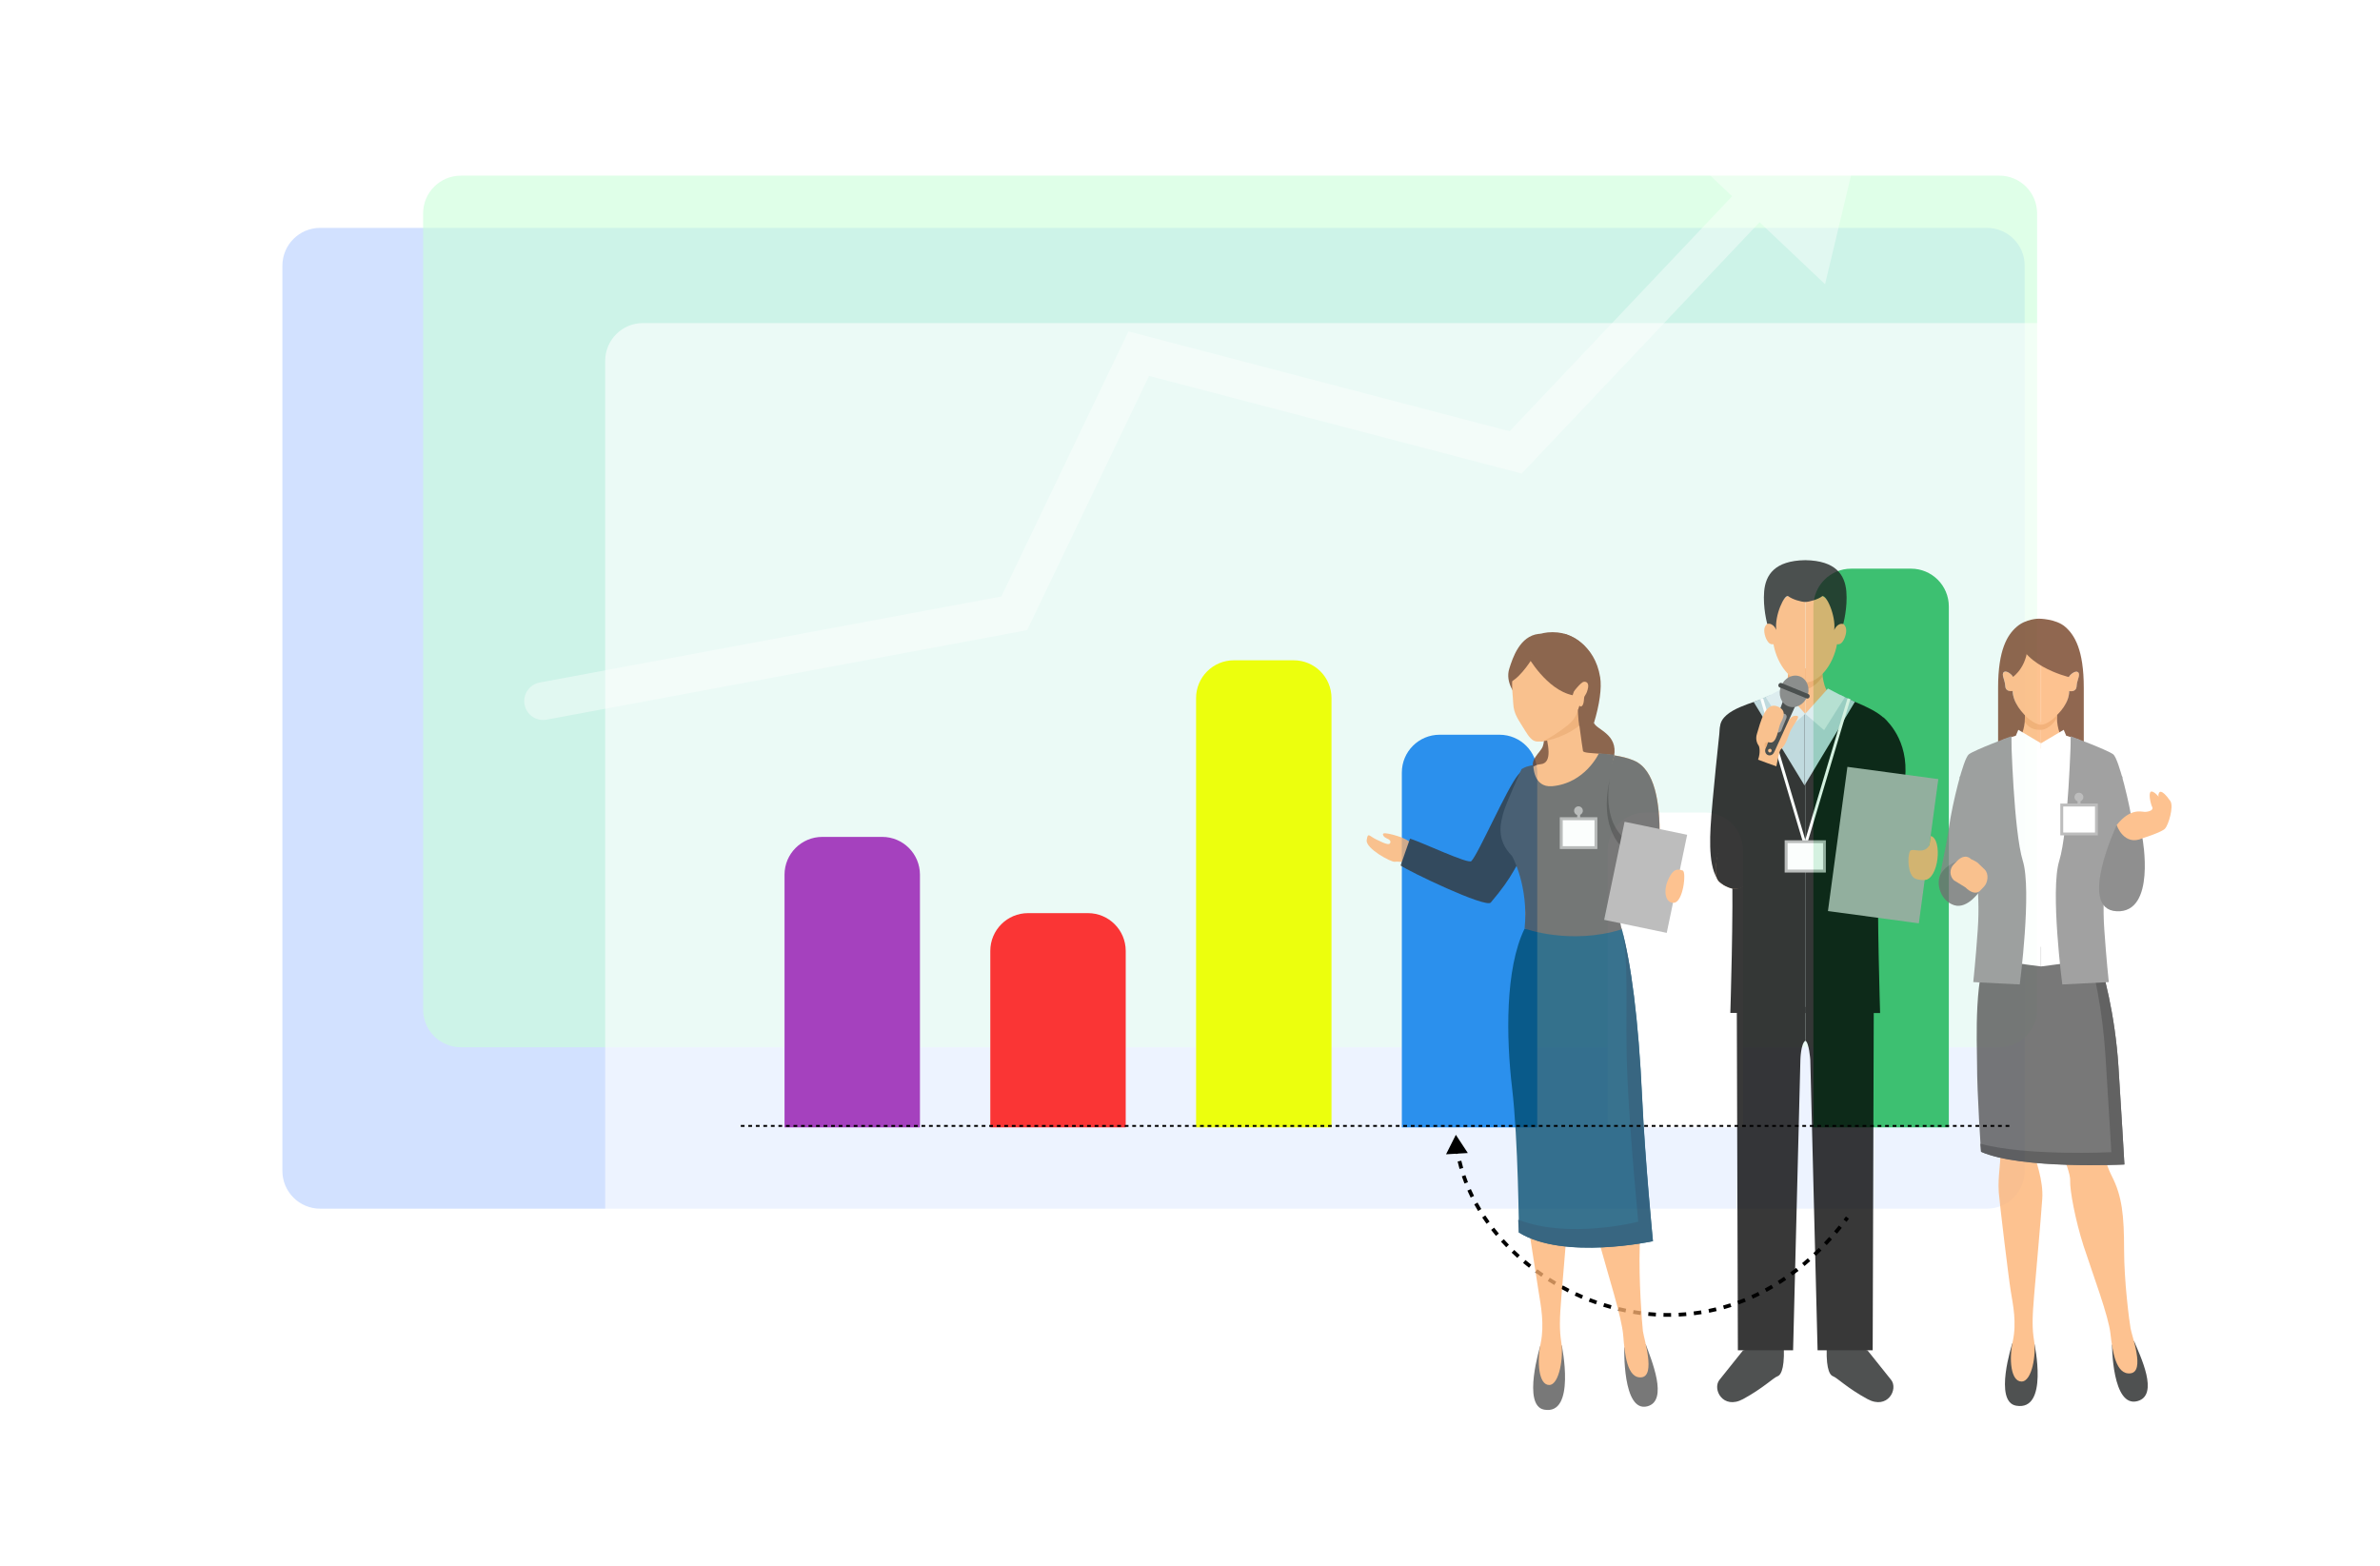<svg width="784" height="516" viewBox="0 0 784 516" fill="none" xmlns="http://www.w3.org/2000/svg">
  <g clip-path="url(#clip0_100_750)">
    <g filter="url(#filter0_d_100_750)">
      <path d="M654.514 70.091H105.471C98.597 70.091 93.024 75.663 93.024 82.537V380.739C93.024 387.613 98.597 393.186 105.471 393.186H654.514C661.388 393.186 666.96 387.613 666.96 380.739V82.537C666.96 75.663 661.388 70.091 654.514 70.091Z" fill="#83ADFF" fill-opacity="0.36" />
    </g>
    <g filter="url(#filter1_d_100_750)">
      <path d="M658.605 52.88H151.823C144.949 52.88 139.376 58.452 139.376 65.326V327.571C139.376 334.445 144.949 340.018 151.823 340.018H658.605C665.479 340.018 671.051 334.445 671.051 327.571V65.326C671.051 58.452 665.479 52.88 658.605 52.88Z" fill="#C9FFD8" fill-opacity="0.6" />
    </g>
    <path d="M177.773 224.839C174.394 225.467 172.166 228.717 172.795 232.096C173.424 235.475 176.674 237.703 180.053 237.073L177.773 224.839ZM334.105 202.037L335.245 208.155L338.35 207.576L339.717 204.727L334.105 202.037ZM375.119 116.502L376.696 110.482L371.727 109.182L369.507 113.812L375.119 116.502ZM499.273 149.03L497.696 155.049L501.259 155.984L503.792 153.308L499.273 149.03ZM617.885 23.739L549.01 44.23L601.193 93.631L617.885 23.739ZM180.053 237.073L335.245 208.155L332.965 195.919L177.773 224.839L180.053 237.073ZM339.717 204.727L380.73 119.193L369.507 113.812L328.494 199.347L339.717 204.727ZM373.542 122.523L497.696 155.049L500.85 143.01L376.696 110.482L373.542 122.523ZM503.792 153.308L583.899 68.69L574.861 60.134L494.754 144.751L503.792 153.308Z" fill="white" fill-opacity="0.4" />
    <g filter="url(#filter2_d_100_750)">
      <path d="M695.052 101.448H211.803C204.929 101.448 199.357 107.021 199.357 113.894V404.119C199.357 410.993 204.929 416.565 211.803 416.565H695.052C701.926 416.565 707.499 410.993 707.499 404.119V113.894C707.499 107.021 701.926 101.448 695.052 101.448Z" fill="white" fill-opacity="0.6" />
    </g>
    <path d="M258.433 288.137C258.433 281.263 264.005 275.69 270.879 275.69H290.596C297.47 275.69 303.042 281.263 303.042 288.137V371.39H258.433V288.137Z" fill="#A541BE" />
    <path d="M326.216 313.248C326.216 306.374 331.788 300.802 338.661 300.802H358.379C365.253 300.802 370.825 306.374 370.825 313.248V371.38H326.216V313.248Z" fill="#FA3535" />
    <path d="M394.002 229.962C394.002 223.088 399.575 217.516 406.449 217.516H426.167C433.04 217.516 438.613 223.088 438.613 229.962V371.384H394.002V229.962Z" fill="#ECFF0D" />
    <path d="M461.785 254.482C461.785 247.608 467.358 242.036 474.232 242.036H493.949C500.823 242.036 506.395 247.608 506.395 254.482V371.39H461.785V254.482Z" fill="#2B90ED" />
    <path d="M529.573 280.116C529.573 273.242 535.145 267.67 542.019 267.67H561.737C568.611 267.67 574.183 273.242 574.183 280.116V371.381H529.573V280.116Z" fill="white" />
    <path d="M597.356 199.777C597.356 192.903 602.928 187.331 609.802 187.331H629.52C636.394 187.331 641.966 192.903 641.966 199.777V371.382H597.356V199.777Z" fill="#3DC071" />
    <path d="M479.573 373.826L476.346 380.246L483.519 379.831L479.573 373.826ZM479.274 377.643C479.378 378.481 479.505 379.316 479.653 380.148L480.878 379.93C480.733 379.118 480.61 378.306 480.508 377.489L479.274 377.643ZM480.162 382.632C480.351 383.452 480.563 384.268 480.793 385.081L481.99 384.741C481.765 383.949 481.56 383.151 481.374 382.351L480.162 382.632ZM481.545 387.503C481.814 388.3 482.101 389.091 482.407 389.878L483.567 389.426C483.267 388.657 482.987 387.884 482.725 387.106L481.545 387.503ZM483.382 392.218C483.722 392.986 484.079 393.748 484.455 394.504L485.57 393.95C485.203 393.21 484.852 392.464 484.52 391.714L483.382 392.218ZM485.629 396.746C486.033 397.481 486.455 398.211 486.892 398.933L487.957 398.288C487.528 397.581 487.116 396.867 486.719 396.146L485.629 396.746ZM488.246 401.07C488.709 401.769 489.187 402.462 489.68 403.148L490.69 402.421C490.207 401.748 489.737 401.068 489.283 400.383L488.246 401.07ZM491.194 405.169C491.71 405.833 492.24 406.487 492.783 407.133L493.736 406.333C493.203 405.698 492.683 405.055 492.176 404.405L491.194 405.169ZM494.442 409.036C495.004 409.659 495.58 410.273 496.168 410.88L497.062 410.012C496.484 409.417 495.918 408.814 495.365 408.201L494.442 409.036ZM497.956 412.659C498.561 413.241 499.179 413.814 499.807 414.377L500.637 413.451C500.02 412.897 499.414 412.333 498.819 411.762L497.956 412.659ZM501.713 416.03C502.356 416.569 503.01 417.099 503.674 417.618L504.441 416.638C503.789 416.127 503.145 415.605 502.512 415.075L501.713 416.03ZM505.686 419.139C506.364 419.634 507.051 420.12 507.748 420.595L508.449 419.566C507.764 419.099 507.087 418.621 506.42 418.134L505.686 419.139ZM509.855 421.98C510.564 422.43 511.281 422.869 512.008 423.297L512.64 422.226C511.926 421.804 511.219 421.372 510.522 420.929L509.855 421.98ZM514.2 424.543C514.938 424.946 515.682 425.337 516.434 425.717L516.995 424.607C516.255 424.233 515.523 423.847 514.797 423.45L514.2 424.543ZM518.703 426.817C519.465 427.172 520.234 427.514 521.008 427.844L521.496 426.699C520.733 426.374 519.977 426.038 519.228 425.689L518.703 426.817ZM523.345 428.793C524.128 429.097 524.917 429.387 525.713 429.666L526.123 428.491C525.342 428.217 524.565 427.931 523.795 427.632L523.345 428.793ZM528.108 430.459C528.91 430.709 529.717 430.947 530.528 431.171L530.859 429.971C530.061 429.75 529.268 429.518 528.479 429.27L528.108 430.459ZM532.972 431.8C533.789 431.997 534.61 432.179 535.436 432.347L535.683 431.127C534.873 430.963 534.065 430.784 533.262 430.591L532.972 431.8ZM537.917 432.809C538.746 432.947 539.578 433.072 540.413 433.182L540.576 431.948C539.754 431.84 538.938 431.717 538.124 431.58L537.917 432.809ZM542.922 433.468C543.757 433.548 544.596 433.614 545.437 433.664L545.511 432.421C544.686 432.372 543.862 432.308 543.04 432.229L542.922 433.468ZM547.961 433.769C548.8 433.789 549.64 433.793 550.483 433.783L550.467 432.538C549.64 432.548 548.815 432.545 547.991 432.525L547.961 433.769ZM553.012 433.703C553.848 433.661 554.686 433.604 555.525 433.53L555.417 432.291C554.594 432.363 553.771 432.419 552.95 432.46L553.012 433.703ZM558.043 433.264C558.873 433.159 559.704 433.04 560.534 432.904L560.334 431.676C559.519 431.809 558.704 431.927 557.888 432.028L558.043 433.264ZM563.025 432.449C563.845 432.283 564.664 432.102 565.483 431.904L565.191 430.694C564.388 430.888 563.582 431.066 562.778 431.229L563.025 432.449ZM567.931 431.263C568.736 431.035 569.54 430.792 570.345 430.533L569.961 429.348C569.173 429.604 568.383 429.841 567.593 430.065L567.931 431.263ZM572.732 429.712C573.52 429.424 574.306 429.121 575.09 428.802L574.621 427.648C573.851 427.963 573.079 428.261 572.305 428.543L572.732 429.712ZM577.404 427.809C578.172 427.463 578.937 427.102 579.7 426.724L579.148 425.608C578.398 425.979 577.647 426.335 576.892 426.675L577.404 427.809ZM581.926 425.571C582.665 425.173 583.402 424.757 584.136 424.326L583.505 423.252C582.784 423.677 582.06 424.084 581.333 424.477L581.926 425.571ZM586.279 423.018C586.985 422.57 587.687 422.109 588.388 421.631L587.686 420.603C586.997 421.073 586.307 421.527 585.612 421.967L586.279 423.018ZM590.455 420.168C591.123 419.679 591.789 419.176 592.451 418.657L591.685 417.678C591.032 418.187 590.378 418.683 589.719 419.165L590.455 420.168ZM594.429 417.059C595.064 416.528 595.696 415.984 596.325 415.426L595.499 414.495C594.88 415.045 594.257 415.581 593.631 416.103L594.429 417.059ZM598.184 413.726C598.795 413.149 599.405 412.559 600.01 411.954L599.13 411.074C598.534 411.669 597.934 412.251 597.33 412.82L598.184 413.726ZM601.746 410.171C602.321 409.564 602.892 408.944 603.46 408.311L602.534 407.481C601.974 408.104 601.409 408.716 600.843 409.315L601.746 410.171ZM605.123 406.409C605.657 405.78 606.187 405.141 606.715 404.489L605.746 403.707C605.226 404.35 604.702 404.983 604.174 405.602L605.123 406.409ZM608.284 402.497C608.544 402.159 608.803 401.818 609.061 401.473L608.065 400.727C607.81 401.067 607.554 401.404 607.297 401.738L608.284 402.497Z" fill="black" />
    <g opacity="0.78" filter="url(#filter3_d_100_750)">
      <path d="M463.746 279.178C463.746 279.178 460.566 278.751 459.441 278.907C458.315 279.1 449.862 274.602 450.21 271.809C450.56 269.017 451.064 270.452 453.313 271.537C455.562 272.585 457.811 273.826 458.005 272.507C458.2 271.227 456.066 271.422 455.601 270.102C455.252 269.211 456.803 269.482 458.821 269.986C459.635 270.181 461.108 270.685 461.535 270.839C464.637 272.003 464.831 273.166 466.15 273.282C467.507 273.361 463.746 279.178 463.746 279.178Z" fill="#FDB171" />
      <path d="M484.68 278.686C483.633 279.734 468.586 272.559 464.475 271.279L461.372 280.121C463.661 281.867 489.45 294.277 491.078 292.338C498.835 283.185 498.952 280.665 504.962 270.737C510.973 260.808 514.038 254.952 508.569 251.036C503.217 247.196 502.636 247.157 500.037 250.337C496.43 254.643 486.967 276.398 484.68 278.686Z" fill="#363636" />
      <path d="M542.158 437.898C543.903 442.862 549.759 456.474 542.623 458.298C534.401 460.391 535.061 438.907 535.061 438.907L542.158 437.898Z" fill="#525252" />
      <path d="M534.288 364.893C534.327 370.71 534.017 374.123 537.042 380.91C540.067 387.658 540.494 394.368 540.144 405.536C539.796 416.705 540.881 430.9 541.192 433.497C541.54 436.096 545.457 448.235 540.726 448.739C535.994 449.243 535.18 441.021 534.715 435.011C534.25 428.961 529.751 415.077 527.036 405.11C524.632 396.228 523.157 385.913 523.43 382.849C523.779 378.699 517.147 363.536 517.147 363.536L534.288 364.893Z" fill="#FDB171" />
      <path d="M525.1 233.221C525.953 235.393 533.049 236.867 531.693 244.118C530.335 251.409 518.662 244.933 518.662 244.933L516.413 233.919L520.214 231.088L525.1 233.221Z" fill="#713C1F" />
      <path d="M514.472 438.252C514.472 438.252 519.242 461.327 508.655 459.388C501.325 458.07 507.414 438.252 507.414 438.252H514.472Z" fill="#525252" />
      <path d="M506.942 231.836C508.725 235.172 508.997 238.7 508.221 240.872C507.485 243.005 503.374 245.487 505.545 248.822C507.679 252.158 520.244 248.822 520.244 248.822L506.942 231.836Z" fill="#713C1F" />
      <path d="M515.474 366.139C514.853 368.426 514.194 371.955 514.388 373.894C514.62 375.833 517.413 382.931 516.986 389.368C516.56 395.807 514.969 414.498 514.349 422.022C513.728 429.546 513.651 433.191 514.349 437.496C515.047 441.801 513.728 451.263 510.315 451.263C506.864 451.263 506.244 443.741 507.524 437.496C508.803 431.252 507.562 425.048 506.903 420.937C506.244 416.864 502.172 390.88 501.939 387.429C501.512 381.612 503.801 376.881 503.413 373.894C503.024 370.87 500.233 361.445 500.233 361.445L515.474 366.139Z" fill="#FDB171" />
      <path d="M508.772 235.186C509.974 240.034 511.603 246.472 507.415 246.782C503.226 247.092 499.155 253.221 498.728 260.627C498.339 268.034 503.264 277.031 502.683 286.378C502.102 295.724 502.683 298.013 502.683 298.013L534.174 311.237C534.174 311.237 530.645 295.104 531.924 287.696C533.205 280.29 536.423 271.254 536.423 271.254C536.423 271.254 536.191 279.088 536.423 284.051C536.617 289.016 543.908 297.198 543.908 297.198L546.739 281.492C546.739 281.492 546.7 278.079 546.739 270.75C546.817 259.502 545.226 248.606 538.362 245.619C531.498 242.594 521.724 243.679 521.453 242.4C521.182 241.121 519.67 229.447 519.67 229.447L508.772 235.186Z" fill="#FDB171" />
      <path d="M534.209 300.944C537.234 311.998 539.754 330.379 540.956 356.673C541.966 378.042 544.525 403.87 544.525 403.87C544.525 403.87 515.167 410.232 500.353 401.001C500.353 401.001 500.121 370.441 498.103 353.455C496.164 337.051 495.738 314.247 502.214 300.944H534.209Z" fill="#004A6E" />
      <path d="M540.91 356.673C539.707 330.379 537.187 311.998 534.161 300.944C536.916 311.921 535.092 328.44 536.1 350.275C537.109 371.643 539.669 397.472 539.669 397.472C539.669 397.472 516.942 403.366 500.111 396.812C500.228 399.411 500.305 401.04 500.305 401.04C515.12 410.27 544.478 403.91 544.478 403.91C544.478 403.91 541.918 378.042 540.91 356.673Z" fill="#003B5E" />
      <path d="M499.393 224.037C499.393 224.037 495.709 219.888 497.182 215.273C498.307 211.706 500.633 204.53 506.878 203.832C514.44 202.941 499.393 224.037 499.393 224.037Z" fill="#713C1F" />
      <path d="M499.628 225.417C499.123 226.348 499.472 227.512 500.403 228.016L502.303 229.063C503.233 229.567 504.397 229.218 504.901 228.287C505.405 227.356 505.057 226.194 504.126 225.689L502.225 224.642C501.255 224.138 500.132 224.488 499.628 225.417Z" fill="#C90E00" />
      <path d="M498.701 215.88C499.71 209.714 502.773 203.275 511.422 203.275C520.535 203.275 525.46 210.877 525.654 215.88C525.887 220.883 524.996 224.063 524.684 225.071C524.336 226.079 520.148 228.794 519.333 231.935C518.519 235.077 498.701 215.88 498.701 215.88Z" fill="#713C1F" />
      <path d="M519.988 227.145C519.678 228.889 520.142 231.45 520.259 234.087C519.6 234.514 518.514 235.366 517.661 235.832C512.232 239.012 507.384 239.322 507.384 239.322C507.384 239.322 507.965 238.391 508.896 237.073L519.91 227.145C519.91 227.145 519.949 227.145 519.988 227.145Z" fill="#F09F5B" />
      <path d="M520.302 227.378C519.682 229.162 519.371 231.566 516.463 233.894C513.554 236.22 508.9 239.284 507.427 239.284C505.953 239.284 504.789 239.711 502.54 235.949C500.291 232.188 498.623 230.443 498.468 226.603C498.314 222.763 496.761 214.891 501.571 211.982C505.1 209.811 510.878 210.857 513.904 213.96C516.967 217.102 517.045 218.264 518.13 223.19C518.13 223.19 520.69 219.777 521.699 219.622C522.707 219.466 523.599 220.126 522.978 222.221C522.397 224.314 521.893 223.966 521.814 225.051C521.737 226.137 521.621 227.184 521.078 227.611C520.419 228.077 520.302 227.378 520.302 227.378Z" fill="#FDB171" />
      <path d="M503.227 211.172C503.227 211.172 509.433 222.262 518.042 224.047L521.377 213.963L513.427 208.03L503.227 211.172Z" fill="#713C1F" />
      <path d="M504.937 211.62C504.937 211.62 501.292 217.786 497.685 219.648C497.685 219.648 496.91 211.039 501.873 207.005L504.937 211.62Z" fill="#713C1F" />
      <path d="M536.115 272.007C536.115 272.007 530.181 267.625 529.793 261.809C529.211 253.858 531.81 243.62 531.81 243.62L526.691 243.193C526.691 243.193 522.191 253.044 511.295 254.014C504.973 254.557 505.089 247.033 505.089 247.033C505.089 247.033 503.344 247.42 502.917 247.576C502.336 247.731 501.211 248.39 501.211 248.39C501.211 248.39 496.169 259.559 495.394 262.235C494.385 265.803 492.563 271.426 498.108 277.049C498.108 277.049 503.654 286.939 502.219 300.9C502.219 300.9 517.151 306.446 534.214 301.171C534.214 301.211 530.259 287.093 536.115 272.007Z" fill="#525252" />
      <path d="M546.703 270.741C546.78 259.495 545.19 248.597 538.326 245.611C536.271 244.719 533.982 244.215 531.771 243.865C531.462 245.223 527.932 254.569 528.437 261.938C528.863 267.716 536.154 272.06 536.154 272.06C534.99 275.085 536.425 271.323 536.425 271.323C536.425 271.323 536.192 279.158 536.425 284.121C536.619 289.085 543.91 297.268 543.91 297.268L546.742 281.561C546.703 281.484 546.663 278.032 546.703 270.741Z" fill="#525252" />
      <path d="M535.14 274.832C535.14 274.832 526.336 268.82 530.331 251.562C530.331 251.562 527.151 265.719 536.149 272.04L535.14 274.832Z" fill="#363636" />
      <path d="M515.28 203.78C516.908 204.362 525.285 206.999 527.108 218.091C527.69 221.581 526.915 227.127 525.053 233.215L520.205 234.108C520.205 234.108 519.701 230.307 519.817 228.716C519.817 228.716 525.053 226.429 524.587 219.913C524.122 213.437 518.304 209.869 518.304 209.869L515.28 203.78Z" fill="#713C1F" />
      <path d="M535.154 265.727L528.431 298.036L549.046 302.326L555.77 270.016L535.154 265.727Z" fill="#ABABAB" />
      <path d="M554.305 281.787C555.584 282.251 554.46 292.218 551.435 292.412C548.449 292.607 548.022 288.34 549.301 285.316C550.582 282.33 551.744 280.818 554.305 281.787Z" fill="#FDB171" />
      <path d="M520.522 262.659H519.552V265.723H520.522V262.659Z" fill="#ABABAB" />
      <path d="M525.714 264.69H514.312V274.23H525.714V264.69Z" fill="white" />
      <path d="M526.183 274.706H513.811V264.235H526.183V274.706ZM514.781 273.775H525.252V265.205H514.781V273.775Z" fill="#ABABAB" />
      <path d="M519.967 263.553C519.153 263.553 518.532 262.895 518.532 262.08C518.532 261.266 519.192 260.645 519.967 260.645C520.781 260.645 521.402 261.304 521.402 262.08C521.402 262.895 520.742 263.553 519.967 263.553Z" fill="#ABABAB" />
      <path d="M702.982 436.799C704.96 441.569 711.398 454.599 704.107 456.578C695.73 458.866 695.729 438.001 695.729 438.001L702.982 436.799Z" fill="#1E2020" />
      <path d="M692.601 366.216C692.833 371.839 692.445 376.143 695.742 382.62C699.039 389.097 699.697 395.573 699.697 406.432C699.697 417.291 701.404 430.089 701.831 432.61C702.257 435.13 706.678 446.804 701.831 447.424C696.983 448.045 695.858 440.094 695.199 434.277C694.54 428.421 689.498 415.08 686.356 405.463C683.603 396.931 681.781 386.964 681.935 383.938C682.168 379.906 674.877 365.362 674.877 365.362L692.601 366.216Z" fill="#FDB171" />
      <path d="M670.136 437.534C670.136 437.534 675.023 459.95 664.163 458.088C656.64 456.808 662.884 437.534 662.884 437.534H670.136Z" fill="#1E2020" />
      <path d="M671.229 367.443C670.609 369.653 669.911 373.066 670.104 374.966C670.337 376.866 673.207 383.731 672.741 390.012C672.316 396.295 670.686 414.446 670.065 421.737C669.445 429.027 669.367 432.595 670.065 436.784C670.764 440.933 669.445 450.124 665.916 450.124C662.387 450.124 661.728 442.833 663.046 436.784C664.365 430.734 663.085 424.684 662.426 420.689C661.728 416.733 658.703 391.332 658.431 387.996C658.005 382.334 659.246 377.914 658.819 374.966C658.431 372.058 655.562 362.866 655.562 362.866L671.229 367.443Z" fill="#FDB171" />
      <path d="M690.269 307.588C692.985 314.607 696.746 329.538 697.833 346.214C698.724 359.787 699.81 378.597 699.81 378.597C699.81 378.597 665.837 380.264 652.575 374.408C652.575 374.408 651.255 355.831 651.255 344.973C651.255 338.691 650.053 314.762 655.832 306.347L690.269 307.588Z" fill="#525252" />
      <path d="M697.829 346.267C696.742 329.59 692.981 314.621 690.267 307.64L687.435 307.524C689.878 314.466 692.633 328.388 693.524 342.233C694.416 355.807 695.501 374.577 695.501 374.577C695.501 374.577 667.463 375.935 652.377 371.785C652.494 373.453 652.571 374.461 652.571 374.461C665.795 380.317 699.807 378.649 699.807 378.649C699.807 378.649 698.721 359.801 697.829 346.267Z" fill="#363636" />
      <path d="M681.634 222.689C681.634 222.689 683.999 223.193 684.077 221.06C684.193 218.926 685.512 217.181 684.503 216.445C683.495 215.746 681.556 217.685 681.556 218.074C681.556 218.074 672.248 210.706 672.365 204.5V234.129C675.817 234.129 681.634 227.769 681.634 222.689Z" fill="#FDB171" />
      <path d="M663.043 222.689C663.043 222.689 660.677 223.193 660.6 221.06C660.483 218.926 659.165 217.181 660.173 216.445C661.181 215.746 663.12 217.685 663.12 218.074C663.12 218.074 666.533 205.354 672.312 204.5V234.129C671.265 234.129 670.024 233.547 668.783 232.656C665.875 230.445 663.043 226.256 663.043 222.689Z" fill="#FDB171" />
      <path d="M672.313 234.119C671.266 234.119 670.18 233.227 668.939 232.296C666.03 230.124 663.006 226.246 663.006 222.639C663.006 222.639 660.64 223.144 660.563 221.011C660.446 218.878 659.127 217.133 660.136 216.396C661.144 215.698 663.083 217.637 663.083 218.025C663.083 218.025 668.59 214.263 667.892 205.731L671.576 198.828C671.576 198.828 667.388 198.828 664.324 201.504C661.259 204.14 658.197 209.066 658.197 221.515C658.197 233.964 658.197 239.781 658.197 239.781L665.836 242.147L672.313 234.119Z" fill="#713C1F" />
      <path d="M672.306 234.119C673.315 234.119 674.633 232.955 675.835 232.063C678.783 229.891 681.614 226.284 681.614 222.679C681.614 222.679 683.979 223.183 684.057 221.049C684.173 218.916 685.492 217.171 684.483 216.434C683.475 215.736 681.536 217.675 681.536 218.064C681.536 218.064 664.162 213.991 664.472 202.628L671.609 198.828C671.609 198.828 677.232 198.828 680.295 201.504C683.359 204.14 686.422 209.066 686.422 221.515C686.422 233.964 686.422 239.781 686.422 239.781L678.744 242.147L672.306 234.119Z" fill="#713C1F" />
      <path d="M672.321 232.999V241.687L678.602 236.799C678.602 236.799 676.742 232.611 678.06 227.919L672.321 232.999Z" fill="#FDB171" />
      <path d="M672.317 232.999V241.687L666.034 236.799C666.034 236.799 667.895 232.611 666.577 227.919L672.317 232.999Z" fill="#FDB171" />
      <path d="M677.589 230.645C677.589 230.645 674.68 233.786 672.314 233.747C669.948 233.747 667.04 230.645 667.04 230.645L667.001 232.816C668.592 235.377 670.802 235.454 672.353 235.454C673.865 235.454 676.192 234.057 677.589 231.458V230.645Z" fill="#F09C56" />
      <path d="M685.2 238.809L680.625 237.374L679.81 235.435L672.364 239.855V313.385C672.364 313.385 691.677 310.98 691.367 310.36C691.017 309.739 685.2 238.809 685.2 238.809Z" fill="white" />
      <path d="M659.471 238.809L664.046 237.374L664.862 235.435L672.307 239.855V313.385C672.307 313.385 652.994 310.98 653.304 310.36C653.615 309.739 659.471 238.809 659.471 238.809Z" fill="white" />
      <path d="M662.472 237.586C662.472 237.586 650.372 242.084 648.549 243.519C646.727 244.954 643.081 260.04 642.073 267.215C641.065 274.351 639.009 282.533 638.815 285.403C638.622 288.273 651.807 287.148 651.807 287.148L653.048 269.891L662.55 257.209V237.586H662.472Z" fill="#878787" />
      <path d="M652.309 288.378C652.309 288.378 648.236 294.584 643.777 293.226C639.317 291.831 637.804 286.479 639.046 283.492C640.287 280.506 643.311 279.421 644.746 278.605L652.309 288.378Z" fill="#707070" />
      <path d="M650.016 277.474C650.016 277.474 652.498 287.131 651.49 301.326C650.83 310.981 650.016 318.544 650.016 318.544L665.335 319.319C665.335 319.319 669.368 288.333 666.343 278.599C663.319 268.865 662.504 237.607 662.504 237.607L645.517 250.909L650.016 277.474Z" fill="#878787" />
      <path d="M682.171 237.586C682.171 237.586 694.27 242.084 696.132 243.519C697.954 244.954 701.599 260.04 702.609 267.215C703.617 274.351 705.672 282.533 705.866 285.403C706.06 288.273 692.875 287.148 692.875 287.148L691.633 269.891L682.131 257.209V237.586H682.171Z" fill="#878787" />
      <path d="M694.663 277.475C694.663 277.475 692.181 287.132 693.189 301.326C693.849 310.982 694.663 318.544 694.663 318.544L679.344 319.32C679.344 319.32 675.312 288.334 678.336 278.6C681.362 268.866 682.176 237.608 682.176 237.608L699.162 250.91L694.663 277.475Z" fill="#878787" />
      <path d="M705.75 271.16C705.75 271.16 712.187 269.181 713.234 267.941C714.32 266.7 716.142 260.728 714.94 258.905C713.699 257.083 711.877 255.065 711.256 256.152C710.636 257.237 711.334 257.741 711.334 257.741C711.334 257.741 709.356 255.298 708.503 255.842C707.649 256.384 708.426 259.797 708.968 260.882C709.511 261.969 707.689 262.473 706.525 262.473C705.439 262.473 701.793 261.077 697.257 266.817C697.257 266.817 697.761 271.082 699.854 271.78C701.91 272.44 705.129 272.284 705.75 271.16Z" fill="#FDB171" />
      <path d="M643.574 279.791C642.14 281.226 642.178 283.592 643.614 284.989L647.452 287.354C648.887 288.789 650.865 289.837 652.3 288.402L653.463 287.199C654.898 285.764 655.208 282.856 653.773 281.459C653.773 281.459 651.951 279.714 651.524 279.287C651.059 278.822 649.352 278.085 649.352 278.085C647.917 276.65 646.172 277.155 644.737 278.589L643.574 279.791Z" fill="#FDB171" />
      <path d="M705.753 271.165C705.753 271.165 710.329 295.831 697.26 295.209C684.19 294.59 697.26 266.822 697.26 266.822C697.26 266.822 699.625 273.919 705.753 271.165Z" fill="#707070" />
      <path d="M685.347 258.133H684.377V261.196H685.347V258.133Z" fill="#ABABAB" />
      <path d="M690.582 260.188H679.18V269.728H690.582V260.188Z" fill="white" />
      <path d="M691.05 270.205H678.679V259.734H691.05V270.205ZM679.649 269.274H690.119V260.704H679.649V269.274Z" fill="#ABABAB" />
      <path d="M684.805 259.036C683.991 259.036 683.37 258.376 683.37 257.601C683.37 256.787 684.03 256.166 684.805 256.166C685.621 256.166 686.279 256.826 686.279 257.601C686.279 258.376 685.621 259.036 684.805 259.036Z" fill="#ABABAB" />
      <path d="M589.28 214.443C589.28 214.443 589.124 220.998 587.185 222.975C587.185 222.975 588.97 230.188 594.67 230.188V215.257L589.28 214.443Z" fill="#FDB171" />
      <path d="M600.092 214.443C600.092 214.443 600.248 220.998 602.187 222.975C602.187 222.975 600.403 230.188 594.702 230.188V215.257L600.092 214.443Z" fill="#FDB171" />
      <path d="M593.583 222.316C596.569 222.316 598.974 219.911 600.37 217.816C600.138 215.994 600.098 214.443 600.098 214.443L594.707 215.219L589.278 214.443C589.278 214.443 589.201 217.584 588.503 220.144C589.938 221.54 591.644 222.316 593.583 222.316Z" fill="#F09C56" />
      <path d="M574.191 439.851C574.191 439.851 568.916 446.482 566.435 449.545C563.953 452.61 567.559 459.512 574.191 455.907C580.822 452.3 584.158 448.887 585.553 448.383C586.95 447.879 588.075 444.815 587.492 436.516L574.191 439.851Z" fill="#1E2020" />
      <path d="M572.129 328.693L572.478 439.841H590.666L593.071 344.129C593.071 344.129 593.187 338.854 594.699 337.846V326.754L572.129 328.693Z" fill="black" />
      <path d="M615.176 439.851C615.176 439.851 620.45 446.482 622.932 449.545C625.415 452.61 621.808 459.512 615.176 455.907C608.505 452.3 605.209 448.887 603.813 448.383C602.417 447.879 601.293 444.815 601.874 436.516L615.176 439.851Z" fill="#1E2020" />
      <path d="M617.234 328.693L616.884 439.841H598.735L596.331 344.129C596.331 344.129 595.943 338.427 594.702 337.846V326.754L617.234 328.693Z" fill="black" />
      <path d="M581.665 224.756C578.601 226.424 567.2 228.44 566.618 234.257C566.075 240.075 569.992 266.058 570.535 280.175C571.077 294.33 569.992 328.69 569.992 328.69H594.657V230.185L581.665 224.756Z" fill="black" />
      <path d="M607.698 224.756C610.762 226.424 622.319 229.758 622.901 235.575C623.443 241.393 619.371 266.058 618.79 280.213C618.247 294.368 619.332 328.729 619.332 328.729H594.668V230.185L607.698 224.756Z" fill="black" />
      <path d="M577.671 226.258L594.425 253.754V230.174L583.295 223.892L577.671 226.258Z" fill="#B4D1D7" />
      <path d="M611.028 226.219L594.43 253.754V230.174L606.142 223.892L611.028 226.219Z" fill="#B4D1D7" />
      <path d="M594.658 219.836C599.273 219.836 603.888 214.097 605.129 207.233C605.129 207.233 606.06 207.504 606.835 206.573C607.805 205.409 608.58 202.85 607.922 201.493C606.681 199.049 604.819 200.756 604.819 200.756C604.819 200.756 605.129 189.819 594.696 189.819V219.836H594.658Z" fill="#FDB171" />
      <path d="M594.67 219.836C590.055 219.836 585.44 214.097 584.199 207.233C584.199 207.233 583.268 207.504 582.493 206.573C581.523 205.409 580.748 202.85 581.406 201.493C582.647 199.049 584.509 200.756 584.509 200.756C584.509 200.756 584.199 189.819 594.632 189.819V219.836H594.67Z" fill="#FDB171" />
      <path d="M608.205 189.829C607.74 184.477 604.831 179.706 594.67 179.551C584.509 179.706 581.602 184.477 581.136 189.829C580.671 195.181 582.144 200.533 582.144 200.533C584.199 200.106 585.13 202.549 585.13 202.549C584.509 197.74 587.883 190.487 589.124 191.457C590.366 192.426 593.275 193.319 594.67 193.319C596.067 193.319 598.975 192.426 600.216 191.457C601.457 190.527 604.831 197.778 604.21 202.587C604.21 202.587 605.141 200.144 607.197 200.571C607.197 200.533 608.671 195.181 608.205 189.829Z" fill="#1E2020" />
      <path d="M594.664 230.176L587.179 221.838L581.673 224.747L588.498 235.566L594.664 230.176Z" fill="#D8E9ED" />
      <path d="M594.668 230.176L602.153 221.838L607.698 224.747L600.872 235.566L594.668 230.176Z" fill="#D8E9ED" />
      <path d="M627.619 250.974C627.658 250.354 627.696 249.733 627.696 249.113C627.969 237.207 620.328 231.312 620.328 231.312L620.522 250.935H627.619V250.974Z" fill="black" />
      <path d="M608.559 247.641L602.15 295.143L632.088 299.183L638.498 251.679L608.559 247.641Z" fill="#ABABAB" />
      <path d="M580.798 225.037L579.868 225.315L594.197 273.448L595.126 273.17L580.798 225.037Z" fill="white" />
      <path d="M608.609 225.042L594.235 273.165L595.164 273.443L609.537 225.32L608.609 225.042Z" fill="white" />
      <path d="M600.99 272.341H588.386V281.997H600.99V272.341Z" fill="white" />
      <path d="M601.459 282.45H587.886V271.825H601.459V282.45ZM588.856 281.481H600.529V272.756H588.856V281.481Z" fill="#ABABAB" />
      <path d="M635.583 273.434C633.761 276.614 630.425 274.403 629.34 275.218C628.525 275.838 628.099 281.617 630.154 283.905C630.929 284.758 632.714 284.991 633.994 284.914C638.647 284.641 639.927 271.534 636.049 270.409L635.583 273.434Z" fill="#FDB171" />
      <path d="M566.627 234.26C566.627 234.26 563.951 258.964 563.485 267.496C563.02 276.028 563.447 285.064 568.682 286.964L573.142 270.288L566.627 234.26Z" fill="black" />
      <path d="M585.396 242.885C588.46 240.907 588.731 238.077 589.778 235.827C590.826 233.578 593.152 231.057 591.988 230.863C590.632 230.63 590.128 231.252 588.808 232.647C587.452 234.043 586.986 236.138 586.986 236.138L583.573 242.265L585.396 242.885Z" fill="#FDB171" />
      <path d="M579.43 240.763C580.438 244.485 577.685 248.325 576.404 250.574C571.945 258.485 561.59 281.754 566.476 285.555C574.853 292.109 577.956 282.841 580.671 273.184C583.385 263.527 584.393 248.014 586.41 242.081L579.43 240.763Z" fill="#FDB171" />
      <path d="M578.538 245.06C577.839 246.572 576.404 248.588 575.823 249.636C571.364 257.547 561.591 281.786 566.477 285.625C574.854 292.179 578.732 283.142 581.446 273.487C583.385 266.506 584.588 254.988 585.79 247.697C583.657 246.96 580.632 245.835 578.538 245.06Z" fill="black" />
      <path d="M580.354 239.292C579.85 240.146 580.083 241.232 580.858 241.659C581.634 242.085 582.681 241.736 583.146 240.883C583.65 240.029 583.417 238.944 582.642 238.517C581.867 238.09 580.858 238.44 580.354 239.292Z" fill="#F09F5B" />
      <path d="M591.382 227.594L584.518 242.641L583.587 242.253C583.626 241.981 583.51 241.71 583.277 241.633C583.044 241.516 582.773 241.671 582.617 241.866L581.725 241.477L587.349 225.926L591.382 227.594Z" fill="#1E2020" />
      <path d="M586.72 221.027C585.594 223.742 586.641 226.689 589.007 227.659C591.373 228.628 594.205 227.232 595.29 224.517C596.415 221.841 595.367 218.855 593.002 217.886C590.598 216.916 587.805 218.313 586.72 221.027Z" fill="#707070" />
      <path d="M585.869 220.498C585.714 220.887 585.869 221.314 586.218 221.468L595.177 225.113C595.526 225.23 595.913 225.036 596.069 224.648C596.225 224.261 596.069 223.834 595.721 223.678L586.762 219.994C586.451 219.917 586.025 220.111 585.869 220.498Z" fill="#1E2020" />
      <path d="M581.593 241.63C581.244 242.482 581.593 243.452 582.369 243.762C583.183 244.073 584.076 243.646 584.424 242.792C584.774 241.94 584.424 241.009 583.61 240.66C582.873 240.349 581.942 240.776 581.593 241.63ZM582.485 242.017C582.602 241.707 582.989 241.513 583.261 241.668C583.572 241.784 583.687 242.134 583.572 242.482C583.416 242.832 583.068 242.986 582.795 242.871C582.485 242.715 582.33 242.328 582.485 242.017Z" fill="#1E2020" />
      <path d="M584.932 234.869C584.7 235.45 584.932 236.071 585.436 236.266C585.941 236.458 586.562 236.187 586.794 235.644L588.462 231.572C588.695 230.991 588.462 230.37 587.918 230.177C587.414 229.983 586.794 230.254 586.562 230.797L584.932 234.869Z" fill="#878787" />
      <path d="M585.398 227.69C588.81 228.97 587.415 231.529 586.561 233.197C585.669 234.903 585.438 240.178 582.916 239.596C580.396 238.975 581.481 241.341 581.481 241.341L581.132 242.465C581.132 242.465 577.603 240.333 578.766 236.726C579.892 233.081 581.442 226.217 585.398 227.69Z" fill="#FDB171" />
    </g>
    <path d="M244.021 370.9H662.539" stroke="black" stroke-width="0.622" stroke-dasharray="1.24 1.24" />
  </g>
  <defs>
    <filter id="filter0_d_100_750" x="-23.969" y="-41.925" width="807.923" height="557.082" filterUnits="userSpaceOnUse" color-interpolation-filters="sRGB">
      <feFlood flood-opacity="0" result="BackgroundImageFix" />
      <feColorMatrix in="SourceAlpha" type="matrix" values="0 0 0 0 0 0 0 0 0 0 0 0 0 0 0 0 0 0 127 0" result="hardAlpha" />
      <feOffset dy="4.978" />
      <feGaussianBlur stdDeviation="58.497" />
      <feComposite in2="hardAlpha" operator="out" />
      <feColorMatrix type="matrix" values="0 0 0 0 0 0 0 0 0 0 0 0 0 0 0 0 0 0 0.22 0" />
      <feBlend mode="normal" in2="BackgroundImageFix" result="effect1_dropShadow_100_750" />
      <feBlend mode="normal" in="SourceGraphic" in2="effect1_dropShadow_100_750" result="shape" />
    </filter>
    <filter id="filter1_d_100_750" x="87.103" y="5.585" width="636.222" height="391.685" filterUnits="userSpaceOnUse" color-interpolation-filters="sRGB">
      <feFlood flood-opacity="0" result="BackgroundImageFix" />
      <feColorMatrix in="SourceAlpha" type="matrix" values="0 0 0 0 0 0 0 0 0 0 0 0 0 0 0 0 0 0 127 0" result="hardAlpha" />
      <feOffset dy="4.978" />
      <feGaussianBlur stdDeviation="26.137" />
      <feComposite in2="hardAlpha" operator="out" />
      <feColorMatrix type="matrix" values="0 0 0 0 0 0 0 0 0 0 0 0 0 0 0 0 0 0 0.15 0" />
      <feBlend mode="normal" in2="BackgroundImageFix" result="effect1_dropShadow_100_750" />
      <feBlend mode="normal" in="SourceGraphic" in2="effect1_dropShadow_100_750" result="shape" />
    </filter>
    <filter id="filter2_d_100_750" x="132.148" y="39.218" width="642.56" height="449.535" filterUnits="userSpaceOnUse" color-interpolation-filters="sRGB">
      <feFlood flood-opacity="0" result="BackgroundImageFix" />
      <feColorMatrix in="SourceAlpha" type="matrix" values="0 0 0 0 0 0 0 0 0 0 0 0 0 0 0 0 0 0 127 0" result="hardAlpha" />
      <feOffset dy="4.978" />
      <feGaussianBlur stdDeviation="33.605" />
      <feComposite in2="hardAlpha" operator="out" />
      <feColorMatrix type="matrix" values="0 0 0 0 0 0 0 0 0 0 0 0 0 0 0 0 0 0 0.17 0" />
      <feBlend mode="normal" in2="BackgroundImageFix" result="effect1_dropShadow_100_750" />
      <feBlend mode="normal" in="SourceGraphic" in2="effect1_dropShadow_100_750" result="shape" />
    </filter>
    <filter id="filter3_d_100_750" x="442.732" y="177.062" width="280.071" height="294.889" filterUnits="userSpaceOnUse" color-interpolation-filters="sRGB">
      <feFlood flood-opacity="0" result="BackgroundImageFix" />
      <feColorMatrix in="SourceAlpha" type="matrix" values="0 0 0 0 0 0 0 0 0 0 0 0 0 0 0 0 0 0 127 0" result="hardAlpha" />
      <feOffset dy="4.978" />
      <feGaussianBlur stdDeviation="3.734" />
      <feComposite in2="hardAlpha" operator="out" />
      <feColorMatrix type="matrix" values="0 0 0 0 0 0 0 0 0 0 0 0 0 0 0 0 0 0 0.29 0" />
      <feBlend mode="normal" in2="BackgroundImageFix" result="effect1_dropShadow_100_750" />
      <feBlend mode="normal" in="SourceGraphic" in2="effect1_dropShadow_100_750" result="shape" />
    </filter>
    <clipPath id="clip0_100_750">
      <rect width="809" height="557.588" fill="white" transform="translate(-25 -42.302)" />
    </clipPath>
  </defs>
</svg>
